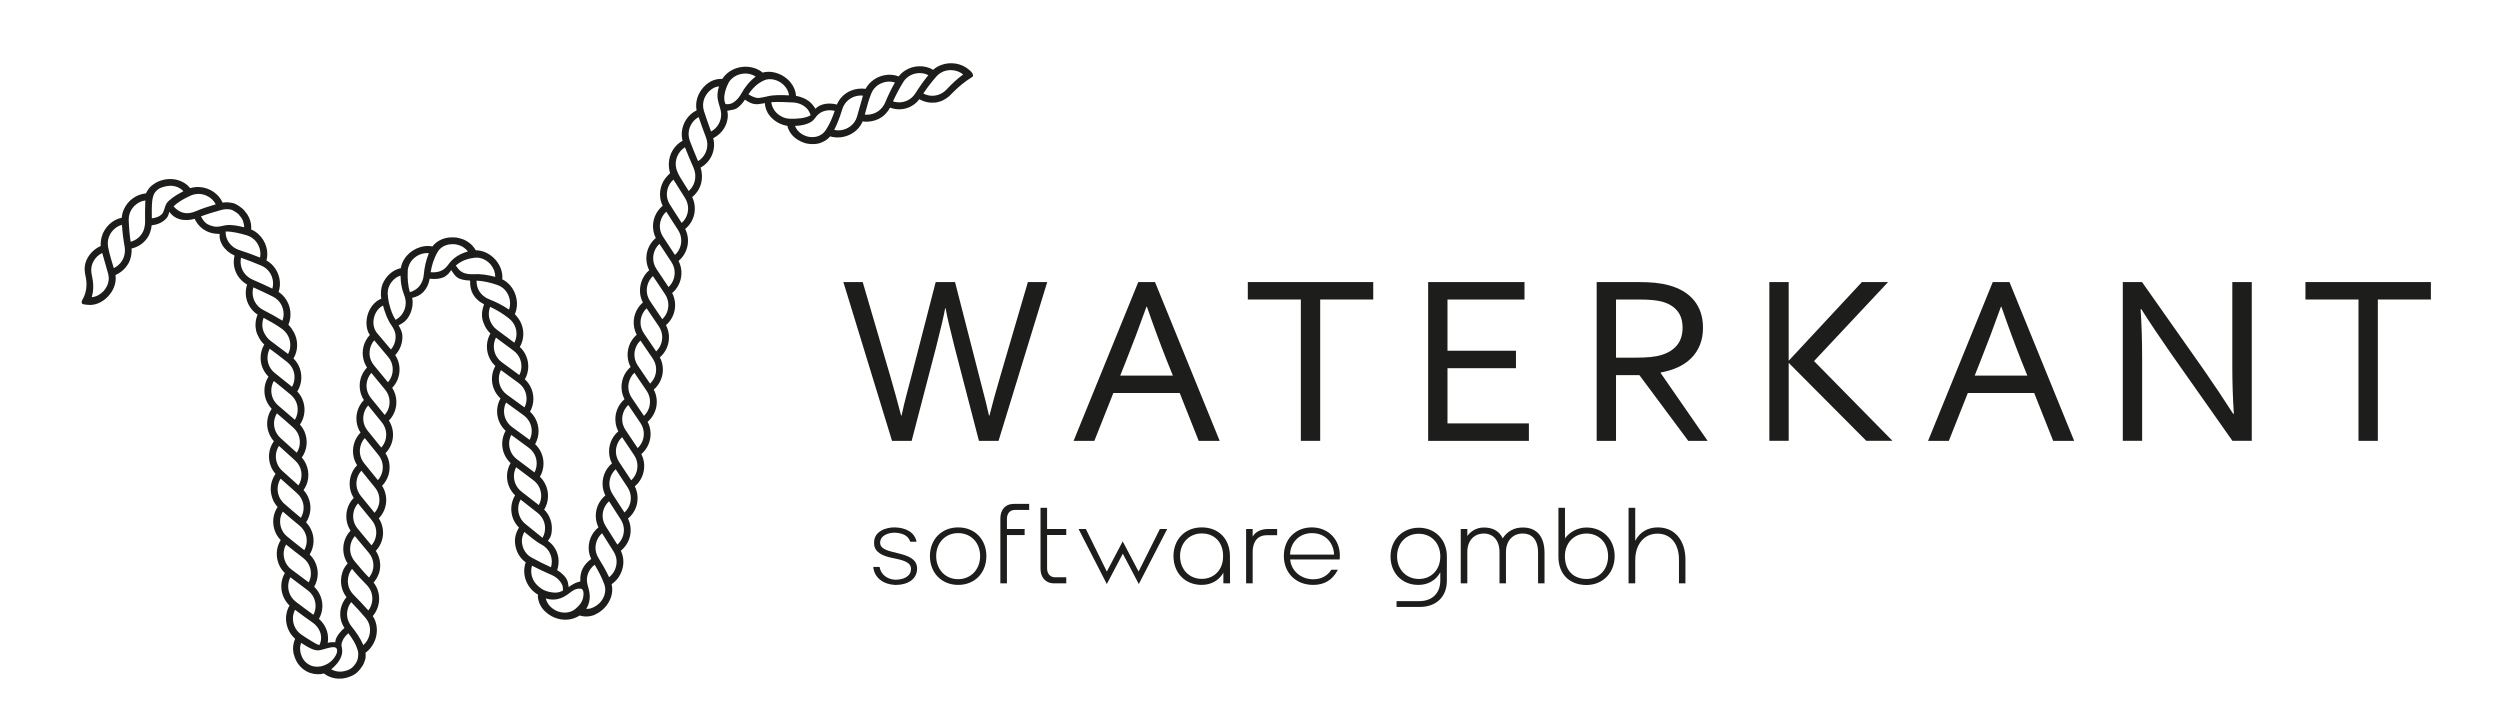 <?xml version="1.0" encoding="UTF-8"?><svg id="Ebene_1" xmlns="http://www.w3.org/2000/svg" viewBox="0 0 3349.24 969.46"><defs><style>.cls-1{fill:#1d1d1b;}</style></defs><g><path class="cls-1" d="M1266.2,413.01c-1.69,9.75-5.65,26.82-11.89,51.19l-32.97,126.39h-26.31l-65.17-212.72h25.91l36.55,124.8c5.82,20.03,10.78,38.05,14.88,54.05h.63c2.11-9.86,4.4-19.45,6.88-28.78,2.48-9.32,4.67-17.64,6.57-24.96l32.26-125.12h25.91l32.11,125.12c7.86,30.1,12.32,48.01,13.38,53.74h.64c3.67-14.84,8.64-32.85,14.9-54.05l36.59-124.8h25.91l-65.22,212.72h-26.28l-32.83-126.39c-6-23.53-9.95-40.59-11.84-51.19h-.63Z"/><path class="cls-1" d="M1438.3,590.59l86.65-212.72h22.41l86.64,212.72h-28.13l-25.41-64.07h-88.93l-25.41,64.07h-27.82Zm97.61-179.65c-9.49,26.48-18.55,50.54-27.19,72.18l-7.95,20.03h70.5l-8.07-20.01c-8.73-22.03-17.61-46.09-26.66-72.2h-.63Z"/><path class="cls-1" d="M1768.65,590.59h-25.91v-189.34h-71.06v-23.37h168.04v23.37h-71.06v189.34Z"/><path class="cls-1" d="M1939.19,567.22h109.06v23.37h-134.97v-212.72h129.09v23.37h-103.18v68.67h91.73v23.37h-91.73v73.92Z"/><path class="cls-1" d="M2164.97,502.51v88.08h-25.91v-212.72h55.1c9.32,0,17.23,.35,23.74,1.04,6.51,.69,12.46,1.78,17.86,3.26,14.82,4.03,26.15,10.89,33.99,20.59,7.84,9.7,11.75,21.81,11.75,36.33,0,8.59-1.38,16.27-4.14,23.05-2.75,6.79-6.63,12.67-11.61,17.65s-10.94,9.06-17.88,12.24c-6.94,3.18-14.66,5.51-23.13,7v.64l62.96,90.94h-25.92l-65.5-88.08h-31.32Zm0-101.27v77.9h25.6c7.95,0,14.73-.26,20.35-.79s10.65-1.48,15.1-2.87c9.01-2.75,15.95-7.15,20.82-13.19,4.87-6.04,7.32-13.94,7.32-23.69-.11-9.12-2.44-16.46-7-22.02-4.56-5.57-10.87-9.57-18.92-12.01-3.82-1.16-8.38-2.01-13.67-2.54-5.3-.53-12.03-.79-20.19-.79h-29.41Z"/><path class="cls-1" d="M2370.39,590.59v-212.72h25.91v105.09h.32l97.78-105.09h35.06l-99.2,105.88,105.08,106.83h-35.06l-103.66-104.13h-.32v104.13h-25.91Z"/><path class="cls-1" d="M2583.04,590.59l86.65-212.72h22.41l86.64,212.72h-28.13l-25.41-64.07h-88.93l-25.41,64.07h-27.82Zm97.61-179.65c-9.49,26.48-18.55,50.54-27.19,72.18l-7.95,20.03h70.5l-8.07-20.01c-8.73-22.03-17.61-46.09-26.66-72.2h-.63Z"/><path class="cls-1" d="M2953.11,496.47c13.04,18.76,25.92,38.05,38.63,57.87h.95c-1.38-20.67-2.07-41.76-2.07-63.28v-113.2h26.07v212.72h-25.91l-83.46-118.6c-14.41-20.66-27.29-39.96-38.63-57.87h-.95c1.38,19.39,2.07,42.02,2.07,67.88v108.58h-25.91v-212.72h25.75l83.46,118.6Z"/><path class="cls-1" d="M3185.57,590.59h-25.91v-189.34h-71.06v-23.37h168.04v23.37h-71.06v189.34Z"/></g><g><path class="cls-1" d="M1178.39,759.48c1.56,10.36,10.5,16.74,21,17.17,11.64,0,21-4.82,21-14.04v-1.14c-.29-9.08-12.77-11.49-25.26-14.04-12.63-2.56-24.12-7.66-24.12-19.58v-1c0-15.32,16.17-20.29,26.96-20.29h1.14c14.19,.42,26.1,6.24,28.8,19.16h-8.51c-2.7-9.22-12.35-11.64-20.14-12.06h-1.28c-6.38,0-18.44,2.84-18.87,13.05v.43c0,18.02,48.38,8.51,49.52,33.77v.71c0,15.04-13.48,21.99-28.38,21.99h-1.28c-14.76-.71-27.53-8.79-29.09-24.12h8.51Z"/><path class="cls-1" d="M1283.69,783.59c-22.13,0-37.88-16.03-37.88-38.59s15.75-38.45,37.88-38.45,37.74,15.89,37.74,38.45-15.61,38.59-37.74,38.59Zm-.14-69.38c-17.03,0-29.37,12.91-29.37,30.79s12.34,30.93,29.37,30.93,29.51-12.91,29.51-30.93-12.2-30.79-29.51-30.79Z"/><path class="cls-1" d="M1357.77,675.06h21v8.09h-19.01c-7.38,0-10.78,5.39-10.78,12.06v13.48h23.7v8.09h-23.7v64.7h-8.8v-86.97c0-11.92,7.1-19.44,17.59-19.44Z"/><path class="cls-1" d="M1393.97,680.31h8.8v28.37h25.68v8.09h-25.68v44.56c0,6.67,3.55,12.06,10.78,12.06h14.9v8.09h-16.89c-10.5,0-17.59-7.94-17.59-19.44v-81.72Z"/><path class="cls-1" d="M1444.91,708.68h9.8l28.09,57.04,21.28-40.44,21.28,40.44,28.52-57.04h9.8l-38.03,73.78-21.43-40.72-21.43,40.72-37.88-73.78Z"/><path class="cls-1" d="M1647.74,745l.14,36.46h-8.94v-14.19c-5.67,10.07-16.03,16.31-29.08,16.31-22.13,0-37.74-15.89-37.74-38.59s15.75-38.45,37.74-38.45c23.41,0,37.88,16.03,37.88,38.45Zm-66.83,0c0,17.74,12.2,30.51,29.09,30.51s28.52-12.63,28.52-29.65v-1.7c0-16.46-10.5-29.51-28.52-29.51-16.89,0-29.09,12.77-29.09,30.36Z"/><path class="cls-1" d="M1669.4,708.68h8.79v10.22c3.83-6.81,11.49-10.22,21.14-10.22h11.64v8.37h-14.33c-9.79,0-18.45,6.24-18.45,22.99v41.43h-8.79v-72.79Z"/><path class="cls-1" d="M1792.32,763.31c-6.95,13.62-17.87,20.29-33.06,20.29-23.41,0-39.3-16.31-39.3-38.87s15.6-38.17,37.45-38.17,37.6,15.89,37.6,37.88c0,1.13-.14,4.4-.28,5.11h-66.26c1.14,14.9,14.19,26.53,31.07,26.53,10.93,0,19.44-5.25,23.98-12.77h8.79Zm-5.11-20.29c-.43-15.75-11.78-28.8-29.51-28.8-18.73,0-29.37,14.62-29.37,28.8h58.88Z"/><path class="cls-1" d="M1870.96,805.31h30.64c16.32,0,27.96-9.8,27.96-27.81v-10.78c-5.54,10.22-15.9,16.89-29.37,16.89-22.27,0-37.31-16.17-37.31-38.16s15.89-38.45,37.88-38.45,37.6,16.03,37.6,38.45v32.35c0,22.84-15.32,35.33-36.32,35.33h-31.07v-7.8Zm58.6-59.87c0-17.59-11.78-30.36-28.95-30.36s-28.95,12.77-28.95,30.36,12.49,30.22,29.23,30.22,28.67-12.49,28.67-30.22Z"/><path class="cls-1" d="M1956.97,708.68h8.79v9.37c4.54-6.39,12.35-11.35,22.13-11.35,11.92,0,20.57,4.68,25.25,14.47,6.67-10.08,16.03-14.47,26.96-14.47,19.44,0,29.08,12.91,29.08,34.05v40.72h-8.65v-41c0-18.73-9.51-25.68-20.01-25.68h-.71c-13.33,0-22.27,9.93-22.27,24.69v42h-8.66v-42c0-16.03-9.08-24.69-20.85-24.69-13.48,0-22.28,9.79-22.28,24.69v42h-8.79v-72.79Z"/><path class="cls-1" d="M2096.61,680.31v41c5.96-8.51,17.03-14.61,28.8-14.61,22.13,0,37.74,16.17,37.74,38.45s-15.89,38.59-37.88,38.59-37.45-14.04-37.45-37.88v-65.55h8.79Zm28.95,34.47c-17.03,0-29.09,12.77-29.09,30.36,0,19.58,12.06,30.51,29.09,30.51s28.8-12.77,28.8-30.51-12.06-30.36-28.8-30.36Z"/><path class="cls-1" d="M2181.78,680.31h8.94v44.26c5.82-11.21,16.17-18.02,30.22-18.02,22.7,0,37.03,17.45,37.03,42.99v31.92h-8.66v-31.92c0-20.43-10.64-34.62-28.8-34.62s-29.79,14.62-29.79,35.61v30.93h-8.94v-101.16Z"/></g><path class="cls-1" d="M1302.66,97.98c-2.34-2.81-1.3-1.7-4.05-4.19-10.18-9.22-25.54-11.42-37.86-6.65-3.92,1.49-7.54,3.55-10.59,6.41-11.26-6.82-26.22-6.2-37.15,.67-3.49,2.07-6.53,4.95-9.05,8.13-12.05-4.72-26.56-1.85-36.49,6.87-3.14,2.7-5.82,6.09-7.8,9.77-13.94-1.65-25.4,3.38-32.75,11.79-2.34,2.73-4.25,5.79-5.71,9.26-11.5-2.91-21.17-.66-26.75,3.88,0,0-.6,.49-2.02,1.8-1.22-1.97-2.36-3.76-4.28-5.93-2.8-3.17-6.03-5.76-11.02-8.07-3.14-1.41-6.75-2.62-10.67-3.23-.41-6.17-2.75-12.31-7.2-17.86-4.45-5.49-11.16-10.68-20.31-13.2-5.77-1.57-12.24-1.82-17.07-.09-12.72-10.4-31.47-10.19-44.19-1.7-4.05,2.64-7.55,6.12-10.07,10.15-7.39-.5-16.6,1.76-24.98,10.84-1.49,1.73-2.97,3.63-4.1,5.34-.95,1.51-1.83,3.07-2.61,4.66-1.4,3.06-2.39,6.17-2.88,9.29-.62,3.96-.6,7.99,.22,11.91-11.44,5.54-18.82,16.93-19.83,29.09-.31,3.86-.02,7.78,1,11.64-11.07,6.01-18,17.62-18.42,30.53-.07,1.99,.03,4.1,.3,6.27,.28,2.07,.72,4.19,1.36,6.61-2.89,3.04-4.72,4.61-6.59,7.23-1.79,2.43-3.24,5.08-4.34,7.85-2.21,5.54-3.02,11.6-2.3,17.56,.46,3.77,1.58,7.51,3.32,11.06-9.63,7.88-14.3,20.22-12.62,32.13,.52,3.77,1.65,7.49,3.42,11.01-9.63,7.96-14.03,20.34-12.32,32.22,.54,3.76,1.7,7.47,3.49,10.97-9.4,7.95-13.69,20.53-12.05,32.28,0,0,.02,.18,.03,.28,0,.03,.02,.1,.02,.1,.6,3.62,1.76,7.18,3.52,10.56-9.47,8.08-13.77,20.47-11.9,32.3,.59,3.74,1.79,7.43,3.63,10.91-9.46,8.11-13.68,20.47-11.81,32.29,.59,3.74,1.8,7.42,3.64,10.9-9.44,8.1-13.66,20.46-11.8,32.25,.59,3.73,1.79,7.41,3.63,10.89-9.43,8.09-13.71,20.38-11.88,32.17,.58,3.73,1.77,7.42,3.6,10.9-9.5,8.03-13.8,20.28-12.04,32.08,.55,3.73,1.71,7.41,3.51,10.9-9.53,7.96-13.9,20.17-12.27,31.95,.52,3.73,1.66,7.42,3.44,10.93-9.54,7.89-14.15,20-12.56,31.81,.49,3.73,1.62,7.44,3.33,10.96-9.72,7.75-14.33,19.83-12.9,31.65,.46,3.71,1.53,7.27,3.2,10.7-9.79,7.18-15.46,16.26-14.63,30.1,0,0-5.22,1.36-6.79,2.2-.86,.46-1.81,.98-3.38,1.84-1.9,1-3.01,1.92-5.49,3.58,0,0-.41-4.01-1.08-6.67-.54-2.11-2.04-5.64-5.65-9.28-2.43-2.52-5.33-4.83-8.67-6.7,3.95-11.42,1.8-23.43-4.84-32.11-2.1-2.75-4.62-5.13-7.58-7.14,.78-1.12,2.81-3.78,3.76-6.23,1.11-2.82,1.43-5.87,1.58-8.87,.32-5.99-.89-12.03-3.56-17.45-1.68-3.43-3.93-6.63-6.72-9.42,6.53-10.65,6.74-23.92,1.21-34.65-1.74-3.4-4.08-6.53-6.94-9.26,6.36-10.77,6.32-23.99,.63-34.58-1.8-3.35-4.15-6.45-7.05-9.13,6.19-10.82,6.03-23.96,.27-34.47-1.82-3.32-4.2-6.39-7.11-9.04,6.14-10.83,5.93-23.89,.19-34.35-1.82-3.31-4.19-6.37-7.1-9.02,6.16-10.8,6-23.8,.31-34.27-1.8-3.31-4.17-6.38-7.05-9.04,6.22-10.75,6.16-23.72,.56-34.23-.89-1.66-1.92-3.26-3.08-4.78-1.25-1.78-2.65-3.49-4.16-5,5.71-12.39,2.75-28.56-6.56-38.86-3.03-3.23-6.38-5.97-10.31-7.83,1.57-13.42-7.17-28.91-21.54-35.61-4.24-2.21-9.5-3.15-13.97-3.31-1.87-3.17-4.3-6.39-7.49-9.07-3.38-2.42-7.05-5.05-11.51-6.23-2.18-.69-4.44-1.25-6.71-1.68-2.29-.28-4.63-.3-6.94-.25-4.42-.02-9.64,1.15-13.61,2.94-5.11,2.28-8.99,5.52-11.73,9.21-14.5-2.89-30.27,4.88-37.65,16.89-2.42,3.75-4.03,7.96-4.77,12.23-6.73,1.39-13.21,5.25-18.4,11.39-1.28,1.63-2.52,3.11-3.59,5.09l-1.55,2.92c-.51,1.02-.98,2.05-1.11,2.49-.85,2.4-1.43,4.96-1.75,7.71-.37,3.44-.38,7.28,.29,11.17-5.75,2.41-11.01,6.91-14.85,13.64-3.88,6.64-5.69,15.36-4.78,22.9,.23,2.42,.81,4.69,1.52,6.87,.71,2.23,1.71,3.56,2.79,5.3-8.52,9.01-11.47,21.6-8.46,33.11,.97,3.64,2.5,7.18,4.67,10.45-8.61,8.92-11.71,21.52-8.79,33.08,.92,3.66,2.44,7.21,4.58,10.51-8.68,8.87-11.87,21.48-9.02,33.08,.9,3.67,2.41,7.24,4.53,10.55-8.73,8.85-11.95,21.49-9.11,33.12,.89,3.68,2.4,7.25,4.52,10.57-8.65,8.77-11.77,21.65-9.06,33.2,0,0,.03,.17,.05,.26,0,.04,.03,.11,.03,.11,.91,3.55,2.39,7,4.46,10.21-8.71,8.91-11.84,21.66-8.91,33.31,.93,3.68,2.48,7.26,4.64,10.56-8.65,8.98-11.66,21.81-8.62,33.44,.98,3.68,2.55,7.24,4.75,10.53-2.14,2.27-3.92,4.78-5.35,7.45-1.38,2.98-2.47,6.5-2.99,9.52-1.15,6.38-.63,12.44,1.31,18.11,1.24,3.59,3.06,6.9,5.48,10-7.92,9.47-10.15,21.38-7.17,31.77,.95,3.31,2.38,6.47,4.46,9.6-2.3,1.79-4.12,3.81-5.81,5.73s-3.05,3.79-4.03,5.57c-.92,1.66-1.42,2.79-1.79,3.85-.2,.57-.85,3.56-.82,4,0,0-4.3-.4-7.51,.2-.39,.07-2.58,.6-2.58,.6,.63-2.12,.6-5.81,.45-8.37-.29-5.03-1.98-10.37-4.94-15.24-1.89-3.07-4.27-5.98-7.2-8.51,6.07-10.58,6.14-23.2,.6-33.77-1.75-3.35-4.07-6.47-6.96-9.29,6.26-11.05,6.23-23.58,.75-34.1-1.71-3.31-3.99-6.38-6.81-9.08,6.39-10.51,6.93-23.22,1.69-33.8-1.6-3.35-3.77-6.49-6.5-9.28,6.77-10.27,7.66-22.95,2.84-33.72-1.5-3.42-3.58-6.63-6.23-9.51,7.12-10.08,8.32-22.86,3.73-33.9-1.45-3.49-3.49-6.76-6.09-9.72,7.29-10.08,8.47-23.22,3.79-34.37-1.51-3.53-3.6-6.85-6.25-9.79,7.15-10.29,7.98-23.68,2.93-34.74-1.61-3.5-3.79-6.76-6.53-9.63,6.79-10.56,7.18-23.97,1.77-34.83-1.73-3.43-4.02-6.62-6.85-9.39,6.54-10.78,6.36-24.09,.75-34.79-1.66-3.04-4.48-7.53-7.55-10.27,5.2-12.34,2.97-26.13-4.51-35.98-2.36-3.13-5.23-5.87-8.62-8.04,4.16-11.99,1.06-25.37-7.01-34.73-2.6-2.95-5.7-5.49-9.19-7.46,3.23-12.26-.79-25.76-10.28-34.75-2.91-2.81-6.36-5.18-10.3-6.83,.66-6.58-.97-13.5-5.22-20.3-1.22-1.77-2.56-3.48-4-5.12-.82-.87-1.22-1.51-2.44-2.5-1.14-.95-2.33-1.85-3.54-2.71-1.21-.86-2.44-1.68-3.71-2.42-.6-.35-2.2-1.24-3.1-1.56-1.43-.51-2.92-.84-4.42-1.12-3.84-.71-7.82-.83-11.83-.21-5.07-11.64-17.08-19.96-30.7-20.84-4.25-.29-8.58,.17-12.72,1.5-4.12-5.39-10.56-9.46-18.57-11.37-8.05-1.82-18.55-1.02-28,4.37-2.93,1.92-5.69,3.85-7.78,6.28-2.05,2.51-3.7,5.14-4.93,7.67l-.18,.05c-12.7,1.26-23.77,9.26-29.15,20.9-1.69,3.65-2.76,7.61-3.07,11.69-12.67,2.52-23.3,12.98-26.79,25.41-1.07,3.81-1.66,8.23-1.34,12.43-6.08,2.6-11.16,6.87-14.76,11.6-3.6,4.73-5.74,9.75-6.49,14.81-.48,3.22-.4,6.41,.11,9.81l1.51,8.15c1.32,8.67,.47,18.57-5.16,28.1-1.51,2.75-.97,5.12,1.63,5.6,2.67,.49,3.17,.56,6.41,.85,11.73,1.05,22.61-5.92,28.92-14.17,3.5-4.29,5.64-8.89,6.85-13.43,1.1-4.21,1.32-8.38,.72-12.38,7.76-3.44,13.59-9.15,16.99-14.94,1.8-3.09,2.84-5.96,3.78-9.82,.77-3.41,1.05-7.03,.77-10.79,7.65-1.78,13.95-5.62,18.59-10.96,2.29-2.6,4.17-5.28,5.81-9.43l.32-.9c1.16-3.07,1.95-6.37,2.25-9.88,7.93-.74,15.1-3.89,20.02-9.62,2.6-3.03,2.84-6.23,3.54-8.39,3.8,4.98,7.86,8.17,13.68,9.82,3.02,.93,6.31,1.28,9.91,1.23,3.3-.11,6.82-.59,10.4-1.72,3.26,7.07,8.36,12.49,14.78,15.96,3.33,1.81,7.02,3.09,10.94,3.74,1.83,.32,5.89,.6,7.78,.61h0c-.05,.84-.04,1.73-.08,2.38,0,1.56,.04,2.43,.38,4.19,.6,3.17,1.77,5.61,3.47,8.65,1.79,2.86,4.15,5.53,6.98,8.06,2.66,2.22,5.79,4.13,9.23,5.71-1.88,7.66-1.22,15.36,1.74,22.12,1.49,3.56,3.62,6.84,6.31,9.72,2.44,2.71,5.37,5.07,8.76,6.97-2.55,7.65-2.3,15.51,.12,22.58,1.3,3.67,3.21,7.11,5.64,10.2,2.29,2.85,5.08,5.39,8.27,7.5-3.1,7.34-3.4,15.23-1.92,21.71,.88,3.81,1.91,5.23,3.9,9.41,1.77,3.28,4.1,6.32,6.97,8.98-4.16,7-5.52,14.93-4.6,22.51,.51,3.94,1.7,7.79,3.55,11.37,1.73,3.32,3.99,6.41,6.74,9.15-4.41,6.86-6.02,14.7-5.3,22.3,.37,3.94,1.43,7.82,3.16,11.46,1.61,3.37,3.77,6.53,6.44,9.36-4.63,6.72-6.5,14.48-6.05,22.14,.26,3.97,1.2,7.89,2.82,11.6,1.47,3.44,3.52,6.7,6.14,9.61-4.74,6.6-6.91,14.47-6.53,22.22,.2,4.01,1.09,8.04,2.66,11.83,1.45,3.51,3.49,6.81,6.1,9.77-4.73,6.71-6.91,14.69-6.4,22.59,.25,3.84,1.39,8.28,2.87,11.95,0,0,.14,.37,.22,.55,.03,.06,.08,.19,.08,.19,1.47,3.24,3.52,6.3,6.01,9.01-4.6,6.85-6.54,14.99-5.75,22.9,.39,4.1,1.46,8.15,3.2,11.91,1.67,3.48,3.91,6.71,6.69,9.54-4.37,7-6.06,15.21-4.99,23.06,.52,4.08,1.73,8.07,3.6,11.77,1.7,3.43,4.07,6.57,6.95,9.3-4.14,7.08-5.51,15.39-4.39,23.07,.54,3.59,1.78,7.63,3.67,11.21,1.76,3.37,4.08,6.51,6.95,9.24-4.14,7.12-5.52,15.39-4.19,23.36,.7,4.15,2.09,8.18,4.2,11.92,1.92,3.43,4.51,6.64,7.58,9.31-1.78,3.86-2.74,8.12-2.85,12.64,.02,2.41,.17,4.57,.75,7.39,1.03,3.66,2.32,7.39,4.25,10.71,3.87,6.85,10.4,12.35,17.42,14.81,0,0,.04,.02,.06,.02,.09,.03,.28,.09,.28,.09,6.44,2.26,13.04,2.33,18.64,.82,4.2,3.31,9.41,5.61,15.04,6.49,2.84,.44,5.77,.6,8.85,.32,3.08-.23,7.44-1.23,10.88-2.62,3.49-1.34,6.9-3.08,9.56-5.56,3.15-2.95,5.69-6.22,7.84-9.7,1.34-2.17,3.28-7.85,3.49-9.19,.29-2.63,.33-5.19,.11-7.61,8.04-5.79,13.34-15.37,14.61-24.18,.83-4.71,.61-9.29-.27-13.68-.95-3.99-2.41-7.86-4.72-11.21,5.55-6.42,8.4-14.62,8.54-22.63,.08-4.16-.57-8.29-1.9-12.16-1.24-3.58-3.07-6.98-5.48-9.99,2.59-3.13,4.61-6.38,6-9.72,.74-1.55,1.3-3.06,1.72-4.7,.48-1.88,.8-3.79,.96-5.72,.33-4-.03-8.06-1.08-11.98-.99-3.64-2.53-7.16-4.72-10.43,5.65-5.9,8.87-13.36,9.61-21.07,.37-4.01,.05-8.07-.96-12.01-.93-3.65-2.46-7.2-4.61-10.49,5.69-5.85,9.01-13.31,9.79-21.03,.4-4.01,.12-8.09-.86-12.05-.91-3.66-2.42-7.23-4.55-10.53,5.73-5.83,9.09-13.29,9.9-21.02,.42-4.02,.16-8.11-.81-12.08-.9-3.68-2.4-7.25-4.52-10.56,5.75-5.83,9.11-13.3,9.93-21.06,.42-4.03,.15-8.13-.82-12.1-.9-3.68-2.4-7.26-4.54-10.57,5.74-5.85,9.09-13.35,9.86-21.13,.41-4.04,.12-8.14-.86-12.12-.92-3.69-2.45-7.26-4.6-10.57,5.72-5.89,9.01-13.44,9.72-21.24,.37-4.05,.08-8.15-.96-12.14-.96-3.69-2.52-7.25-4.69-10.54,5.67-5.95,8.86-13.56,9.51-21.37,.17-1.99,.17-4.15-.02-6.02-.17-1.42-.6-2.9-1.04-4.29-.92-2.66-2.17-5.27-3.9-8.19,6.27-3.04,10.62-6.34,14.25-12.92,1.82-3.34,3.29-7.35,4.04-11.72,.66-3.92,.79-8.46-.12-12.18,6.32-1.29,11.32-3.86,15.33-8.19,2.02-2.24,3.82-4.89,5.23-7.93,1.29-2.83,2.29-6.02,2.94-9.5,7.34,.95,13.64,.14,18.26-1.76,2.43-1.06,4.14-2.51,5.86-4.03,2.21-1.94,3.08-3.62,4.63-5.78,3.6,5.36,5.59,8.43,9.25,10.6,.96,.33,1.99,1.07,3.16,1.41,1.19,.31,2.48,.64,3.88,1.04,2.66,.46,5.68,.93,9.14,1.05-.4,7.19,.92,13.11,3.94,18.5,1.69,2.66,3.61,5.34,6.31,7.55,2.25,2.2,5.29,4.01,8.41,5.71-2.73,7-3.54,13.73-2.22,19.78,.27,1.57,.71,3.1,1.34,4.61,.63,1.67,1.43,3.75,2.4,5.51,1.78,3.36,4.12,6.46,7,9.16-4.14,7.1-5.48,15.21-4.32,22.95,.6,4.02,1.9,7.92,3.86,11.53,1.81,3.34,4.17,6.42,7.07,9.09-4.07,7.13-5.38,15.23-4.17,22.95,.63,4,1.95,7.89,3.92,11.48,1.82,3.32,4.2,6.39,7.11,9.04-4.04,7.12-5.33,15.23-4.11,22.9,.64,3.99,1.95,7.87,3.92,11.44,1.81,3.31,4.19,6.36,7.09,9.01-4.04,7.1-5.39,15.15-4.21,22.81,.62,3.98,1.89,7.83,3.83,11.41,1.79,3.31,4.15,6.37,7.02,9.04-4.15,7.04-5.53,15.04-4.49,22.67,.55,3.96,1.8,7.83,3.67,11.42,1.73,3.33,4.02,6.41,6.85,9.12-4.21,6.95-5.84,14.9-4.89,22.53,.49,3.96,1.61,7.85,3.42,11.47,1.67,3.35,3.93,6.48,6.69,9.24-2.21,3.43-3.74,7.12-4.63,10.91-.44,1.89-.72,3.81-.84,5.74-.13,1.75,.25,6.02,.71,8.03,1.01,5.26,2.85,9.38,5.31,13.14,2.29,3.42,5.13,6.34,8.44,8.68-2.85,7.95-2.59,16.6,.3,24.33,1.52,4.02,3.72,7.79,6.6,11.12,2.64,3.07,5.86,5.78,9.61,7.94-.17,1.17-.38,2.07-.18,3.69,.16,1.69,.57,3.22,1.07,4.81,.85,3.28,2.44,6.44,4.57,9.38,2.15,2.92,4.84,5.57,7.91,7.88,3.02,2.15,5.74,3.7,8.72,4.9,6.08,2.47,12.32,3.27,18.23,2.66,5.55-.56,10.4-2.35,15.56-5.46,5.7,1.9,12.77,1.9,19.47-.71,3.19-1.6,6.67-3.24,9.71-5.92,2.77-2.08,4.68-4.33,6.72-6.75,3.68-4.9,6.08-10.19,7.02-15.21,.94-4.67,.79-9.17-.21-13.35,7.46-5.01,12.53-12.94,14.6-21.08,1.1-4.26,1.39-8.55,.93-12.67-.43-3.78-1.51-7.53-3.22-11.09,6.4-5.13,10.62-12.22,12.35-19.87,.91-3.97,1.08-8.1,.56-12.17-.49-3.78-1.59-7.51-3.33-11.05,6.34-5.2,10.55-12.32,12.13-19.98,.83-3.98,.99-8.1,.43-12.17h0c-.52-3.77-1.65-7.48-3.42-11,6.32-5.25,10.35-12.41,11.91-20.08,.81-3.98,.93-8.1,.35-12.16-.54-3.76-1.73-7.46-3.54-10.97,6.26-5.3,10.28-12.47,11.79-20.14,.78-3.98,.86-8.09,.24-12.14-.58-3.75-1.77-7.45-3.59-10.94,6.24-5.33,10.22-12.51,11.67-20.17,.76-3.98,.83-8.09,.2-12.13-.59-3.74-1.78-7.43-3.63-10.91,6.21-5.34,10.17-12.51,11.62-20.17,.75-3.98,.82-8.08,.18-12.11-.59-3.74-1.8-7.42-3.64-10.89,6.21-5.33,10.16-12.51,11.62-20.14,.75-3.96,.83-8.06,.19-12.09-.59-3.73-1.79-7.41-3.63-10.89,6.21-5.32,10.21-12.45,11.67-20.08,.76-3.96,.85-8.05,.22-12.08-.58-3.73-1.75-7.41-3.57-10.89,6.25-5.27,10.26-12.39,11.76-20,.78-3.95,.92-8.02,.32-12.05-.55-3.73-1.71-7.41-3.51-10.91,6.27-5.23,10.32-12.31,11.92-19.88,.82-3.94,.97-8.01,.4-12.04-.52-3.73-1.66-7.43-3.43-10.94,6.35-5.16,10.49-12.18,12.13-19.74,.86-3.93,1.01-8,.5-12.03-.47-3.73-1.55-7.43-3.27-10.95,6.39-5.05,10.59-12.14,12.28-19.52,.46-1.67,.9-5.41,.84-9.14-.12-3.46-.66-7.17-1.88-10.81,7.03-3.85,12.24-9.78,15.25-16.73,1.54-3.61,2.5-7.48,2.77-11.48,.23-3.71-.06-7.48-1.06-11.25,7.26-3.57,12.78-9.31,16.07-16,1.71-3.49,2.81-7.19,3.26-11.01,.4-3.47,.26-6.2-.54-9.63,1.28-.35,3.02-.56,5.37-1.03,2.01-.4,4.31-.66,6.64-1.91,1.89-.94,3.79-2.65,5.94-4.72,1.91-1.99,3.88-4.37,5.76-7.27,5.82,4.03,9.48,5.44,12.91,5.9,1.86,.25,3.46,.33,5.8,.04,1.85-.41,4.64-.82,7.98-1.28,.45,6.91,2.94,13.16,8.12,18.78,2.68,2.89,5.98,5.51,9.93,7.62,3.58,1.92,7.71,3.4,12.04,4.02,2.11,8.61,8.66,18.28,23.52,23.08,7.66,2.15,16.76,1.7,21.82-.63,5.3-1.94,9.13-4.89,12.01-8.31,8.96,2.69,18.66,1.43,26.43-2.35,4.08-1.96,7.67-4.61,10.62-7.76,2.76-2.92,4.92-6.28,6.47-9.97,8.16,1.31,16.61-.82,22.08-3.61,2.88-1.52,5.81-3.61,8.36-6.22,2.4-2.42,4.52-5.32,6.33-8.6,7.32,2.61,14.77,2.93,21.51,.9,3.55-.91,6.87-2.64,9.97-4.73,2.87-1.94,5.49-4.57,7.82-7.46,6.85,3.86,14.06,5.2,20.89,4.53,3.56-.44,7.02-1.37,10.33-2.9,3.09-1.53,6.01-3.34,8.79-5.81l6.3-6.28c6.71-6.6,14.2-12.86,22.73-18.24,2.36-1.48,2.5-1.55,2.76-2.63,.21-.85-.35-2.68-1.04-3.5ZM145.54,375.51c-.51,5.15-3.05,10.41-6.99,14.7-4.16,4.24-9.72,7.47-15.66,7.96,3.19-10.78,2.13-20.62,.1-29.66-.56-2.48-.82-4.97-.75-7.41,.13-3.76,1.09-7.54,3.05-11.09,2.58-4.73,6.61-8.67,11.66-11.12,2.5,9.64,5.59,18.71,8.05,28.36,.63,2.71,.92,5.47,.54,8.26Zm21.72-37.49c-.55,4.75-1.86,8.55-4.35,12.23-2.47,3.61-6.03,6.84-10.48,9-2.77-9.38-5.74-18.48-7.62-28.39-.53-2.79-.57-5.53-.2-8.23,.58-4.23,2.28-8.34,4.95-11.95,3.53-4.73,8.43-8.05,13.81-9.52,.64,9.95,1.84,19.69,3.56,29.14,.51,2.66,.57,5.23,.33,7.72Zm27.09-40.22c.06,2.66-.68,6.59-1.32,9.04-2.74,8.37-9.23,14.69-18.03,17.07-1.4-9.45-2.24-19.17-2.58-29.08-.08-2.73,.26-5.47,1.06-8.06,1.21-4.07,3.47-7.81,6.58-10.92,4.08-4.07,9.21-6.61,14.66-7.34-.39,9.84-.59,19.65-.36,29.3Zm32.38-29.3c-2.66,2.25-4.21,4.72-5.22,7.49-.42,1.15-2.48,8.45-3.9,10.05-3.67,4.16-8.22,5.71-14.23,6.49,.03-7.93-.32-15.94,.62-24,.22-1.86,.84-4.24,1.46-6.26,.99-3.25,2.62-5.47,5.54-7.99,2.24-1.92,5.2-3.13,8.41-4.02,2.81-.78,5.63-1.34,8.62-1.38,7.4-.09,13.72,2.97,17.69,7.3-9.07,4.9-12.31,6.67-18.98,12.32Zm34.63,14.84c-2.46,1.09-4.93,1.63-7.33,2.05-9.09,1.19-15.76-2.56-21.44-8.86,6.23-6.29,14.11-10.52,23.26-14.65,2.57-1.18,5.25-1.78,8.08-2.03,4.35-.33,8.87,.45,12.95,2.37,5.43,2.47,9.63,6.54,12.16,11.49-9.51,2.76-18.88,5.89-27.67,9.63Zm25.34,20.06c-9.34-2.06-13.1-5.05-17.45-13.54,8.95-3.31,18.33-6.15,27.85-8.74,2.62-.71,5.33-.99,7.99-.86,2.18,.21,3.88,.22,6.37,1.28,2.8,1.43,6.02,3.47,8.21,5.6,2.37,2.65,4.64,5.66,5.78,8.57,1.06,2.9,1.65,5.87,1.73,8.76-5.18-1.19-9.8-2.33-14.91-2.74-2.49-.21-4.87-.4-7.14-.26s-6.46,.94-8.3,1.42c-2.32,.6-6.76,1.26-10.13,.52Zm34.17,31.71c-2.57-.81-4.95-1.89-7.02-3.26-7.72-5.28-11.86-13.1-11.5-21.72,8.99-.09,18.72,2.37,28.31,5.12,2.68,.78,5.06,2.03,7.31,3.63,3.53,2.49,6.39,5.87,8.27,9.85,2.61,5.22,3.23,10.96,2.17,16.36-9.14-3.71-18.4-7.06-27.54-9.98Zm10.72,35.28c-7.28-6.12-10.65-15.59-8.71-25.07,9.03,3.17,18.23,6.69,27.24,10.53,2.51,1.06,4.82,2.5,6.86,4.26,3.11,2.76,5.58,6.28,7.16,10.31,2,5.32,2.28,11,.78,16.29-8.91-4.29-17.72-8.39-26.68-12.19-2.49-1.07-4.72-2.47-6.65-4.13Zm14.75,40.38c-6.78-6.6-9.58-16.41-6.93-25.79,8.86,3.94,17.64,8.13,26.46,12.53,2.44,1.22,4.6,2.83,6.5,4.72h0c2.97,2.94,5.21,6.63,6.46,10.83,1.71,5.45,1.49,11.33-.4,16.54-8.5-5.23-17.08-9.86-25.68-14.28-2.42-1.23-4.57-2.77-6.41-4.55Zm10.63,40.23c-2.84-4.29-4.37-7.02-5.18-11.69-.62-4.25-.42-9.02,1.37-13.52,8.44,4.59,16.95,9.14,25.13,15.16,2.3,1.74,4.28,3.88,5.76,5.94,2.39,3.35,3.98,7.27,4.59,11.49,.79,5.55-.08,11.05-2.7,15.89l-23.43-17.65c-2.19-1.62-4.04-3.52-5.55-5.61h0Zm4.4,16.18c7.87,5.82,15.54,11.75,23.27,17.77,2.14,1.67,3.98,3.64,5.48,5.83,2.37,3.41,3.84,7.38,4.3,11.64,.62,5.58-.5,11.09-3.19,15.83l-22.85-18.36c-2.13-1.68-3.97-3.63-5.44-5.75-5.52-7.9-6.06-18.3-1.56-26.96Zm5.49,43.23c7.63,6.05,15.24,12.21,22.71,18.49,2.08,1.74,3.85,3.77,5.27,6.01,2.24,3.5,3.6,7.52,3.91,11.78,.43,5.6-.84,11.07-3.73,15.71l-22.22-19.11c-2.08-1.75-3.85-3.76-5.24-5.93-5.18-8.07-5.51-18.45-.7-26.96Zm4.09,43.35c7.45,6.3,14.77,12.72,22.09,19.22,2.03,1.8,3.74,3.88,5.1,6.16,2.09,3.55,3.31,7.58,3.55,11.83,.32,5.59-1.14,10.96-4.11,15.52l-21.75-19.62c-2.03-1.82-3.7-3.88-5.02-6.11-4.99-8.24-4.93-18.67,.16-27.01Zm2.78,43.56l21.7,19.66c2,1.82,3.68,3.9,5,6.17,2.07,3.53,3.26,7.55,3.49,11.73,.3,5.5-1.13,10.83-4.08,15.39l-21.78-19.57c-2.02-1.84-3.69-3.93-4.99-6.18-4.86-8.4-4.7-18.94,.65-27.2Zm2.24,43.9l21.88,19.48c2.03,1.78,3.73,3.82,5.09,6.04,2.09,3.48,3.46,7.4,3.77,11.56,.44,5.46-.92,10.8-3.65,15.42-7.55-6.21-14.85-12.54-22.31-18.98-2-1.73-4.17-4.59-5.51-6.8-4.6-8.25-4.49-18.64,.73-26.73Zm2.94,44.15c7.36,6.4,14.97,12.67,22.45,18.84,2.08,1.71,3.84,3.69,5.26,5.87,2.27,3.39,3.72,7.27,4.18,11.42,.62,5.44-.57,10.82-3.15,15.54-7.75-5.96-15.26-12.04-22.91-18.23-2.14-1.73-3.93-3.74-5.37-5.94-5.19-8.2-5.66-18.99-.47-27.5Zm4.34,44.11c7.57,6.15,15.39,12.16,23.08,18.09,2.14,1.64,3.97,3.56,5.46,5.7,2.3,3.33,3.91,7.17,4.5,11.31,.79,5.43-.16,10.85-2.69,15.66l-23.46-17.54c-2.21-1.66-4.03-3.62-5.5-5.77-5.45-8.02-6.31-18.76-1.39-27.44Zm2.92,57.94c-.35-4.77,.56-9.64,2.84-14.04l23.46,17.6c2.16,1.66,4.01,3.57,5.53,5.73,2.37,3.34,3.92,7.2,4.51,11.33,.79,5.42-.15,10.81-2.62,15.59-7.87-5.65-15.71-11.51-23.5-17.43-2.18-1.65-4.02-3.6-5.52-5.73-2.79-3.98-4.36-8.51-4.7-13.05Zm11.59,57.1c-6.01-7.91-7.05-18.81-2.51-27.62,7.85,5.89,15.72,11.71,23.7,17.22,2.19,1.54,4.13,3.33,5.73,5.33,2.5,3.12,4.24,6.75,5.11,10.56,1.06,4.97,.13,10.36-1.94,14.2-3.96-.9-7.73-3.8-11.84-6.14-4.17-2.49-8.33-5.2-12.39-7.98-2.29-1.56-4.27-3.46-5.86-5.58Zm34.61,47.56c-3.04,1.12-8.55,1.37-12.15,.65-6.82-1.31-13.47-6.63-16.11-13.9-.7-1.8-1.25-2.73-1.67-5.35-.31-1.97-.37-3.1-.42-4.56-.03-2.75,.54-5.26,1.39-7.7,8.38,5.18,17.63,11.8,25.86,9.69,2.28-.46,4.21-.99,5.84-1.53,2.72-.78,3.41-1.11,5.92-1.61,3.41-.67,10.99-2.76,10.6,4.45-.24,4.34-3.5,9.1-6.87,12.51-3.45,3.39-6.71,5.39-12.38,7.34Zm46.29-7.52c-1.11,3.13-3.18,5.91-5.65,8.58-3.89,4.22-10.28,6.2-15.9,6.61-5.01,.33-9.61-.89-13.43-3.13,8.47-6.7,14.66-15.42,14.79-23.94,.02-1.5-.19-4.39-.63-5.98-.34-1.24-.5-2.07-.29-3.51,.1-1.49,.5-2.67,1.08-4.04,1.41-3.82,4.19-7.55,8.13-10.83,5.27,7.49,9.73,13.26,12.74,23.85,.85,2.98,.52,8.55-.85,12.39Zm8.1-20.35c-4.25-9.64-9.84-17.53-15.83-24.99-1.69-2.08-2.92-4.23-3.94-6.56-1.58-3.63-2.2-7.45-2.02-11.5,.35-5.24,2.19-10.3,5.52-14.53,6.73,6.96,13.32,14.08,19.68,21.7,1.75,2.14,3.1,4.54,4.07,7.08,3.54,9.39,.89,21.65-7.48,28.81Zm6.71-46.38c-6.6-7.41-13.31-14.43-20.12-21.39-1.89-1.94-3.42-4.08-4.61-6.44-1.85-3.65-2.81-7.76-2.73-12.1,.08-5.6,2.05-11.49,5.61-15.83,6.3,7.92,13.11,14.82,19.9,21.77,1.91,1.95,3.44,4.14,4.61,6.46,4.35,8.62,3.49,19.56-2.65,27.53Zm6.48-56.45c-.76,4.91-2.59,8.37-5.57,12.36-6.76-6.71-12.94-14.34-19.25-21.8-1.74-2.07-3.13-4.37-4.14-6.81-1.58-3.81-2.21-7.96-1.84-12.18,.49-5.55,2.66-10.68,6.26-14.78l18.76,22.51c1.75,2.09,3.11,4.38,4.11,6.77,1.85,4.45,2.4,9.28,1.68,13.94Zm-2.23-30.77l-18.7-22.54c-1.72-2.09-3.09-4.4-4.07-6.85-1.52-3.81-2.13-7.97-1.72-12.19,.53-5.54,2.77-10.64,6.39-14.7l18.56,22.67c1.73,2.11,3.08,4.41,4.04,6.82h0c3.62,8.95,1.94,19.36-4.5,26.78Zm4.1-43.64l-18.52-22.69c-1.68-2.07-3.07-4.52-4.1-7.12-1.43-3.75-1.99-7.82-1.56-11.94,.57-5.53,2.84-10.6,6.47-14.65l18.44,22.77c1.72,2.12,3.05,4.44,4,6.85,3.53,8.99,1.82,19.4-4.72,26.77Zm4.43-43.65l-18.42-22.78c-1.7-2.11-3.03-4.42-3.99-6.87-1.49-3.82-2.07-7.98-1.63-12.17,.58-5.51,2.85-10.58,6.48-14.63l18.4,22.79c1.72,2.13,3.04,4.45,3.98,6.87,3.5,9.01,1.75,19.44-4.83,26.79Zm4.58-43.68l-18.41-22.79c-1.7-2.1-3.04-4.41-4-6.86-1.5-3.82-2.08-7.96-1.65-12.15,.56-5.51,2.82-10.58,6.44-14.63l18.46,22.74c1.72,2.13,3.04,4.44,3.99,6.87,3.52,9.01,1.75,19.47-4.84,26.81Zm4.56-43.73l-18.49-22.72c-1.71-2.09-3.06-4.4-4.03-6.84-1.52-3.8-2.13-7.94-1.72-12.13,.54-5.5,2.76-10.58,6.34-14.65l18.61,22.62c1.73,2.12,3.08,4.44,4.03,6.86,3.55,9,1.83,19.5-4.74,26.86Zm4.36-43.79l-18.65-22.59c-1.72-2.08-3.09-4.37-4.09-6.8-1.56-3.79-2.2-7.91-1.83-12.1,.5-5.5,2.63-10.59,6.18-14.7l18.84,22.43c1.75,2.1,3.11,4.41,4.09,6.83,3.63,8.98,1.99,19.51-4.54,26.93Zm9.94-56.82c-.73,4.7-2.71,9.21-5.93,12.96l-18.9-22.39c-1.67-2.21-3.08-4.86-3.79-7.76-1.25-4.51-1.08-9.77,.58-14.71,2.16-6.56,6.5-11.5,11.48-14.11,2.61,9.78,6.15,19.38,11.48,26.8,1.5,2.12,2.61,4.16,3.54,6.24,.77,1.94,1.45,3.75,1.69,5.87,.27,2.37,.23,4.76-.13,7.1Zm9.7-35.39c-2.42,3.76-5.57,6.49-9.52,8.56-4.09-7.02-5.97-11.51-8.85-22.82-.66-2.6-1.61-9.6-1.65-12.12,0-1.98,.15-3.89,.55-5.76,.37-1.87,.83-3.45,2.3-6.21,3.45-6.43,8.7-10.59,14.34-12.26,.14,5.17,.62,10.27,1.65,15.11,.83,4.97,2.86,8.91,4.26,13.81,.84,2.67,1.17,5.43,1.09,8.13-.15,5.04-1.78,9.82-4.18,13.55Zm28.37-52c-.2,2.65-.78,5.01-1.49,7.29-2.86,8.35-8.81,13.81-17.1,16.21-2.71-8.57-3.41-18.53-2.9-28.64,.13-2.84,.82-5.61,2.01-8.22,1.81-4.12,4.87-7.81,8.84-10.6,5.22-3.66,11.5-5.4,17.45-4.7-3.99,9.67-5.98,19.32-6.81,28.67Zm34.34-15.41c-1.51,1.98-2.68,3.65-4.07,5.14-4.87,5.38-11.87,7.95-21.07,7.03,1.52-9.1,4.17-18.42,9.58-27.45,1.47-2.54,3.65-4.72,6.42-6.49,2.07-1.46,4.83-2.33,7.58-3.09,2.68-.45,5.54-.61,8.42-.46,3.76,.35,7.33,1.67,10.45,3.17,2.96,1.9,5.54,4.07,7.38,6.56-10.7,2.96-19.35,8.55-24.68,15.6Zm32.31,14.82c-2.5,.03-5.01,.1-7.17-.23-8.3-1.16-11.98-4.45-16.56-11.28,6.4-5.85,15.05-9.46,25.41-10.5,2.91-.35,5.99-.11,8.81,.84,4.65,1.31,8.75,4.18,12.19,7.89,2.05,2.52,3.73,5.28,4.88,8.12,.99,2.9,1.52,5.86,1.54,8.74-10.03-2.63-19.79-4.16-29.1-3.57Zm14.84,30.31c-7.3-5.19-10.98-12.63-10.79-21.69,9.24,.48,18.8,2.68,28.34,6.02,2.6,.95,5.11,2.35,7.32,4.17,3.28,2.89,6.14,6.69,7.65,11.17,2.15,5.83,2.17,12.07,.13,17.48-8.39-5.72-17.27-10.19-26.03-13.61-2.5-.93-4.72-2.13-6.61-3.54Zm5.85,26.26c-.55-4.09-.08-8.41,1.55-12.8,8.47,3.94,16.87,8.9,24.84,15.2,2.26,1.78,4.06,3.57,5.62,5.74,2.4,3.32,3.98,7.19,4.59,11.35,.79,5.47-.11,10.93-2.62,15.75l-23.51-17.47c-2.19-1.64-4.05-3.56-5.56-5.68-2.83-4.22-4.42-8.07-4.9-12.09Zm9.34,28.43l23.55,17.43c2.18,1.6,4.06,3.5,5.61,5.62,2.42,3.31,4.03,7.16,4.68,11.32,.85,5.47-.03,10.94-2.5,15.78l-23.64-17.3c-2.2-1.62-4.07-3.53-5.6-5.64-5.71-7.83-6.6-18.45-2.09-27.21Zm6.66,43.51l23.66,17.27c2.19,1.59,4.08,3.48,5.64,5.6,2.44,3.3,4.06,7.15,4.73,11.32,.88,5.48,0,10.96-2.45,15.81l-23.7-17.22c-2.21-1.61-4.09-3.51-5.63-5.6-5.73-7.79-6.72-18.37-2.25-27.18Zm6.89,43.43l23.7,17.22c2.19,1.59,4.08,3.49,5.64,5.6,2.43,3.31,4.06,7.18,4.72,11.36,.87,5.49-.02,10.99-2.5,15.84l-23.65-17.3c-2.21-1.61-4.08-3.5-5.62-5.6-5.73-7.78-6.73-18.32-2.29-27.13Zm6.9,43.36l23.61,17.33c2.17,1.61,4.05,3.52,5.6,5.66,2.41,3.33,4.03,7.22,4.63,11.43,.8,5.52-.12,11.02-2.67,15.85l-23.46-17.56c-2.2-1.63-4.06-3.53-5.58-5.63-5.64-7.8-6.61-18.3-2.12-27.08Zm6.57,43.31l23.39,17.62c2.15,1.64,4.02,3.58,5.53,5.75,2.35,3.38,3.88,7.31,4.44,11.53,.75,5.54-.35,11.04-2.96,15.82l-23.15-17.97c-2.16-1.66-3.99-3.59-5.47-5.71-5.56-7.87-6.32-18.33-1.78-27.05Zm5.96,43.32l23.05,18.05c2.12,1.69,3.92,3.67,5.4,5.87,2.28,3.43,3.78,7.39,4.22,11.62,.59,5.56-.56,11.04-3.27,15.76l-22.78-18.45c-2.14-1.7-3.93-3.67-5.38-5.81-5.34-7.98-5.99-18.42-1.23-27.04Zm8.18,72.55c-3.34-3.83-5.6-8.54-6.27-14.42-.13-1.51-.24-3.39-.12-4.57,.12-1.17,.32-2.34,.61-3.49,.56-2.3,1.46-4.55,2.69-6.68,7.56,6.01,15.03,12.8,23.4,17.12,2.28,1.29,4.33,2.86,6.07,4.65,2.76,2.8,4.81,6.18,6.06,10.03,1.61,5.05,1.67,10.4,.11,15.52-8.77-4-17.51-8.3-26.18-13.07-2.44-1.33-4.55-3.08-6.37-5.09Zm21.9,48.15c-2.48-1.29-4.93-3.35-6.94-5.13-7.57-6.64-10.73-17.35-7.87-26.97,8.79,4.53,17.64,8.72,26.52,12.51,2.47,1.03,4.68,2.42,6.66,4,3.05,2.49,5.51,5.58,7.03,8.66,.82,1.76,1.31,3.09,1.31,8.14-3.43,2.02-7.82,3.2-12.61,2.69s-9.29-1.39-14.1-3.89Zm53.95,9.04c-.61,6.24-4.67,11.99-10.62,16.79-2.34,1.97-5.2,3.4-8.31,4.19-5.78,1.49-12.46,.79-18.43-2.35-2.91-1.51-5.95-3.88-8.34-6.69-2.31-2.83-3.87-6-4.47-9.19,5.78,1.9,11.65,1.89,16.46,.69,4.8-1.19,9.01-3.42,12.6-5.99,1.98-1.42,3.88-3.04,5.6-4.16,2.77-1.81,4.33-2.52,5.7-3.02,1.29-.47,4.35-.85,5.76-.63,1.36,.09,2.47,.28,3.42,2.14,1.2,2.35,1.07,5.2,.63,8.22Zm29.37-7.66c-.46,9.3-6.94,19.81-19.67,23.84-2,.41-3.92,.67-5.79,.54,1.13-1.8,2.07-3.68,2.79-5.54,3.37-9.23,1.77-17.08-.33-24.22-.74-2.39-1.23-4.7-1.44-7-.3-3.55,.11-7.05,1.39-10.52,1.7-4.53,4.72-8.65,8.91-11.85,4.88,8.19,9.46,16.68,12.92,26.26,.92,2.68,1.39,5.55,1.21,8.49Zm5.19-18.01c-4.21-9.21-9.15-17.57-14.25-25.77-1.41-2.26-2.46-4.7-3.12-7.22-1.02-3.96-1.12-8.14-.19-12.24,1.21-5.39,4.05-10.13,8.13-13.72l15.61,24.8c1.46,2.33,2.49,4.8,3.13,7.33,2.42,9.37-1.05,20.47-9.32,26.82Zm11.07-43.69l-15.63-24.76c-1.46-2.28-2.54-4.72-3.22-7.26-1.07-3.95-1.2-8.12-.31-12.24,1.16-5.4,3.98-10.17,8.01-13.8l15.85,24.62c1.48,2.31,2.54,4.76,3.21,7.28,2.54,9.38-.52,19.61-7.91,26.16Zm9.5-43.03l-15.92-24.59c-1.48-2.26-2.57-4.7-3.28-7.23-1.1-3.94-1.26-8.11-.4-12.23,1.12-5.41,3.84-10.23,7.84-13.9l16.1,24.47c1.49,2.29,2.57,4.74,3.27,7.25,2.57,9.34-.23,19.62-7.61,26.23Zm9.06-43.11l-16.15-24.45c-1.49-2.25-2.6-4.68-3.33-7.2-1.13-3.93-1.34-8.11-.52-12.25,1.07-5.43,3.78-10.26,7.76-13.96l16.28,24.35c1.51,2.28,2.63,4.71,3.34,7.22h0c2.64,9.31-.13,19.59-7.38,26.28Zm8.66-43.16l-16.3-24.33c-1.51-2.24-2.64-4.67-3.39-7.19-1.16-3.93-1.38-8.11-.58-12.25,1.05-5.44,3.74-10.29,7.69-14.01l16.4,24.27c1.53,2.27,2.64,4.7,3.38,7.19,2.74,9.29,.02,19.58-7.2,26.31Zm8.4-43.19l-16.43-24.26c-1.52-2.24-2.66-4.65-3.41-7.17-1.17-3.93-1.4-8.1-.62-12.25,1.03-5.45,3.7-10.32,7.66-14.04l16.47,24.23c1.53,2.26,2.66,4.69,3.4,7.18,2.74,9.28,.12,19.56-7.07,26.32Zm8.22-43.19l-16.47-24.22c-1.52-2.23-2.66-4.65-3.42-7.17-1.18-3.93-1.41-8.11-.63-12.27,1.03-5.45,3.7-10.32,7.66-14.06l16.48,24.23c1.54,2.26,2.66,4.68,3.41,7.17h0c2.76,9.26,.14,19.54-7.03,26.32Zm8.15-43.17l-16.46-24.23c-1.52-2.24-2.66-4.66-3.41-7.18-1.17-3.94-1.4-8.12-.61-12.28,1.04-5.45,3.74-10.33,7.71-14.05l16.41,24.27c1.53,2.26,2.66,4.68,3.4,7.18h0c2.75,9.26,.11,19.51-7.04,26.29Zm8.2-43.13l-16.38-24.28c-1.49-2.21-2.69-4.92-3.44-7.42-1.1-3.88-1.28-8-.48-12.07,1.07-5.46,3.79-10.32,7.77-14.02l16.28,24.36c1.52,2.27,2.62,4.69,3.36,7.19,2.72,9.27,.07,19.5-7.12,26.25Zm8.37-43.07l-16.26-24.37c-1.49-2.26-2.6-4.69-3.32-7.23-1.12-3.95-1.3-8.15-.46-12.3,1.1-5.45,3.84-10.3,7.88-13.97l16.11,24.48c1.51,2.28,2.6,4.71,3.31,7.2,2.62,9.27-.06,19.48-7.27,26.19Zm8.62-43l-16.04-24.49c-1.48-2.27-2.57-4.71-3.27-7.26-1.09-3.96-1.26-8.17-.36-12.32,1.18-5.44,3.99-10.26,8.04-13.9l15.85,24.62c1.49,2.29,2.57,4.73,3.27,7.23,2.59,9.3-.25,19.45-7.49,26.11Zm8.99-42.89l-15.82-24.65c-1.45-2.28-2.54-4.75-3.2-7.29-1.04-3.97-1.12-8.18-.18-12.32,1.23-5.44,4.07-10.23,8.16-13.82l15.61,24.8c1.46,2.3,2.5,4.75,3.16,7.26,2.49,9.32-.38,19.45-7.72,26.03Zm18.15-60.3c-.24,2.37-.3,2.97-1.07,5.62-1.36,4.5-3.95,8.65-7.65,11.9l-7.8-12.39c-2.65-4.03-5.2-8.35-7.25-13.09-1.18-2.52-1.92-5.3-2.2-7.97-.47-4.28,.14-8.56,1.74-12.63,2.13-5.3,5.8-9.63,10.48-12.48,3.63,9.15,7.31,18.21,11.33,27.02,1.09,2.47,1.83,4.97,2.21,7.43,.3,2.33,.42,4.51,.22,6.59Zm3.8-22.48c-3.82-8.9-7.43-17.96-10.97-27.13-.97-2.53-1.51-5.17-1.66-7.83-.24-4.15,.59-8.32,2.36-12.24,2.38-5.12,6.23-9.27,11.06-11.91,3.15,9.33,6.47,18.5,9.93,27.6,.96,2.54,1.49,5.13,1.66,7.7,.56,9.54-4.07,18.73-12.39,23.8Zm17.43-39.69c-3.37-9.11-6.58-18.28-9.59-27.68-.82-2.6-1.18-5.3-1.14-8.01,.13-4.26,1.22-8.48,3.77-12.69,.94-1.71,2.78-3.92,4.4-5.62,4.23-4.11,8.99-6.2,13.24-6.49-1.6,4.9-2.44,10.33-2.04,14.97,.73,5.32,2.2,10.06,3.67,14.94,.8,2.59,1.16,5.07,1.2,7.63,.09,9.32-4.95,18.24-13.52,22.95Zm40.68-51.09c-1.2,2.33-2.61,4.24-4.01,6-5.44,6.31-10.06,8.98-16.32,8.39l-1.09-.19-.25-.79c-3.06-7.09-.47-17.57,3.85-26.45,1.25-2.6,3.07-5.02,5.32-7,3.51-3.16,8.06-5.34,13.09-6.17,6.59-1.1,13.31,.21,18.47,3.7-8.56,6.57-14.6,14.42-19.05,22.51Zm34.78,3.97c-2.45,.5-4.67,1.13-6.55,1.36-3.5,.79-5.25,1.16-8.51,.48-3.08-.67-6.7-2.23-10.37-4.7,5.24-7.35,11.58-14.73,21.95-18.96,2.93-1.23,6.25-1.37,9.71-1.06,5.14,.67,10.37,3,14.1,6.3,5.12,4.35,7.89,9.76,8.68,15.24-9.88-.45-20.17-.85-28.99,1.33Zm30.15,29.98c-2.83-.06-5.6-.63-8.12-1.56-9.61-3.67-15.69-11.66-16.84-20.6,9.27-.75,19.28,0,28.96,.34,2.68,.08,5.28,.61,7.67,1.33,3.75,1.21,7.02,3.09,9.61,5.34,3.43,2.94,5.24,6.49,6.5,10.52-7.32,4.24-17.83,4.82-27.79,4.63Zm47.59,15.9c-1.78,2.29-3.8,4.55-6.78,6-4.85,3.11-13.92,3.83-20.94,.65-6.76-2.83-11.12-7.81-12.97-12.94,10.5-.39,21.58-2.97,26.42-10.01,1.33-1.89,2.62-3.41,4.12-4.89,2.21-2.11,4.95-3.9,8.21-4.87,4.36-1.49,9.31-1.57,14.4-.44-3.1,8.95-6.6,17.9-12.46,26.5Zm42.3-18.58c-.77,2.65-1.97,5.09-3.53,7.27-5.67,8.11-16.6,12.75-26.99,10.38,4.67-9.13,7.88-18.3,10.72-27.48,.78-2.55,1.89-4.88,3.3-7.03,2.2-3.31,5.12-6.09,8.72-8.14,4.73-2.68,10.15-3.86,15.75-3.32l-7.98,28.33Zm37.97-19.56c-1.02,2.47-2.29,4.74-3.82,6.66-2.8,3.62-6.33,6.3-10.1,7.94-3.86,1.64-8.69,2.63-13.61,2.11,2.6-9.45,4.83-18.76,8.59-28.11,1.01-2.56,2.45-5.03,4.26-7.07,2.81-3.29,6.51-5.85,10.74-7.41,5.56-2.04,11.45-2.23,16.78-.47-4.89,8.65-9.17,17.56-12.83,26.36Zm40.58-12.26c-1.42,2.31-3.09,4.29-4.95,5.94h0c-6.89,6.23-16.3,8.2-25.39,5.36,3.96-8.69,8.52-17.35,13.66-25.8,1.42-2.35,3.21-4.49,5.33-6.19,3.29-2.69,7.29-4.7,11.72-5.48,5.78-1.2,11.71-.22,16.67,2.24-6.31,7.82-11.96,15.8-17.04,23.93Zm41.81-5.03c-1.8,1.89-3.78,3.57-5.88,4.89-7.75,4.67-17.15,5.35-25.67,.85,5.32-7.9,11.23-15.61,17.84-23.14,1.84-2.03,4.03-3.72,6.45-5.07,3.77-2.19,8.23-3.13,12.84-3.15,6.08,.15,11.86,2.1,16.23,5.91-8.17,6.02-15.36,12.72-21.82,19.71Z"/></svg>